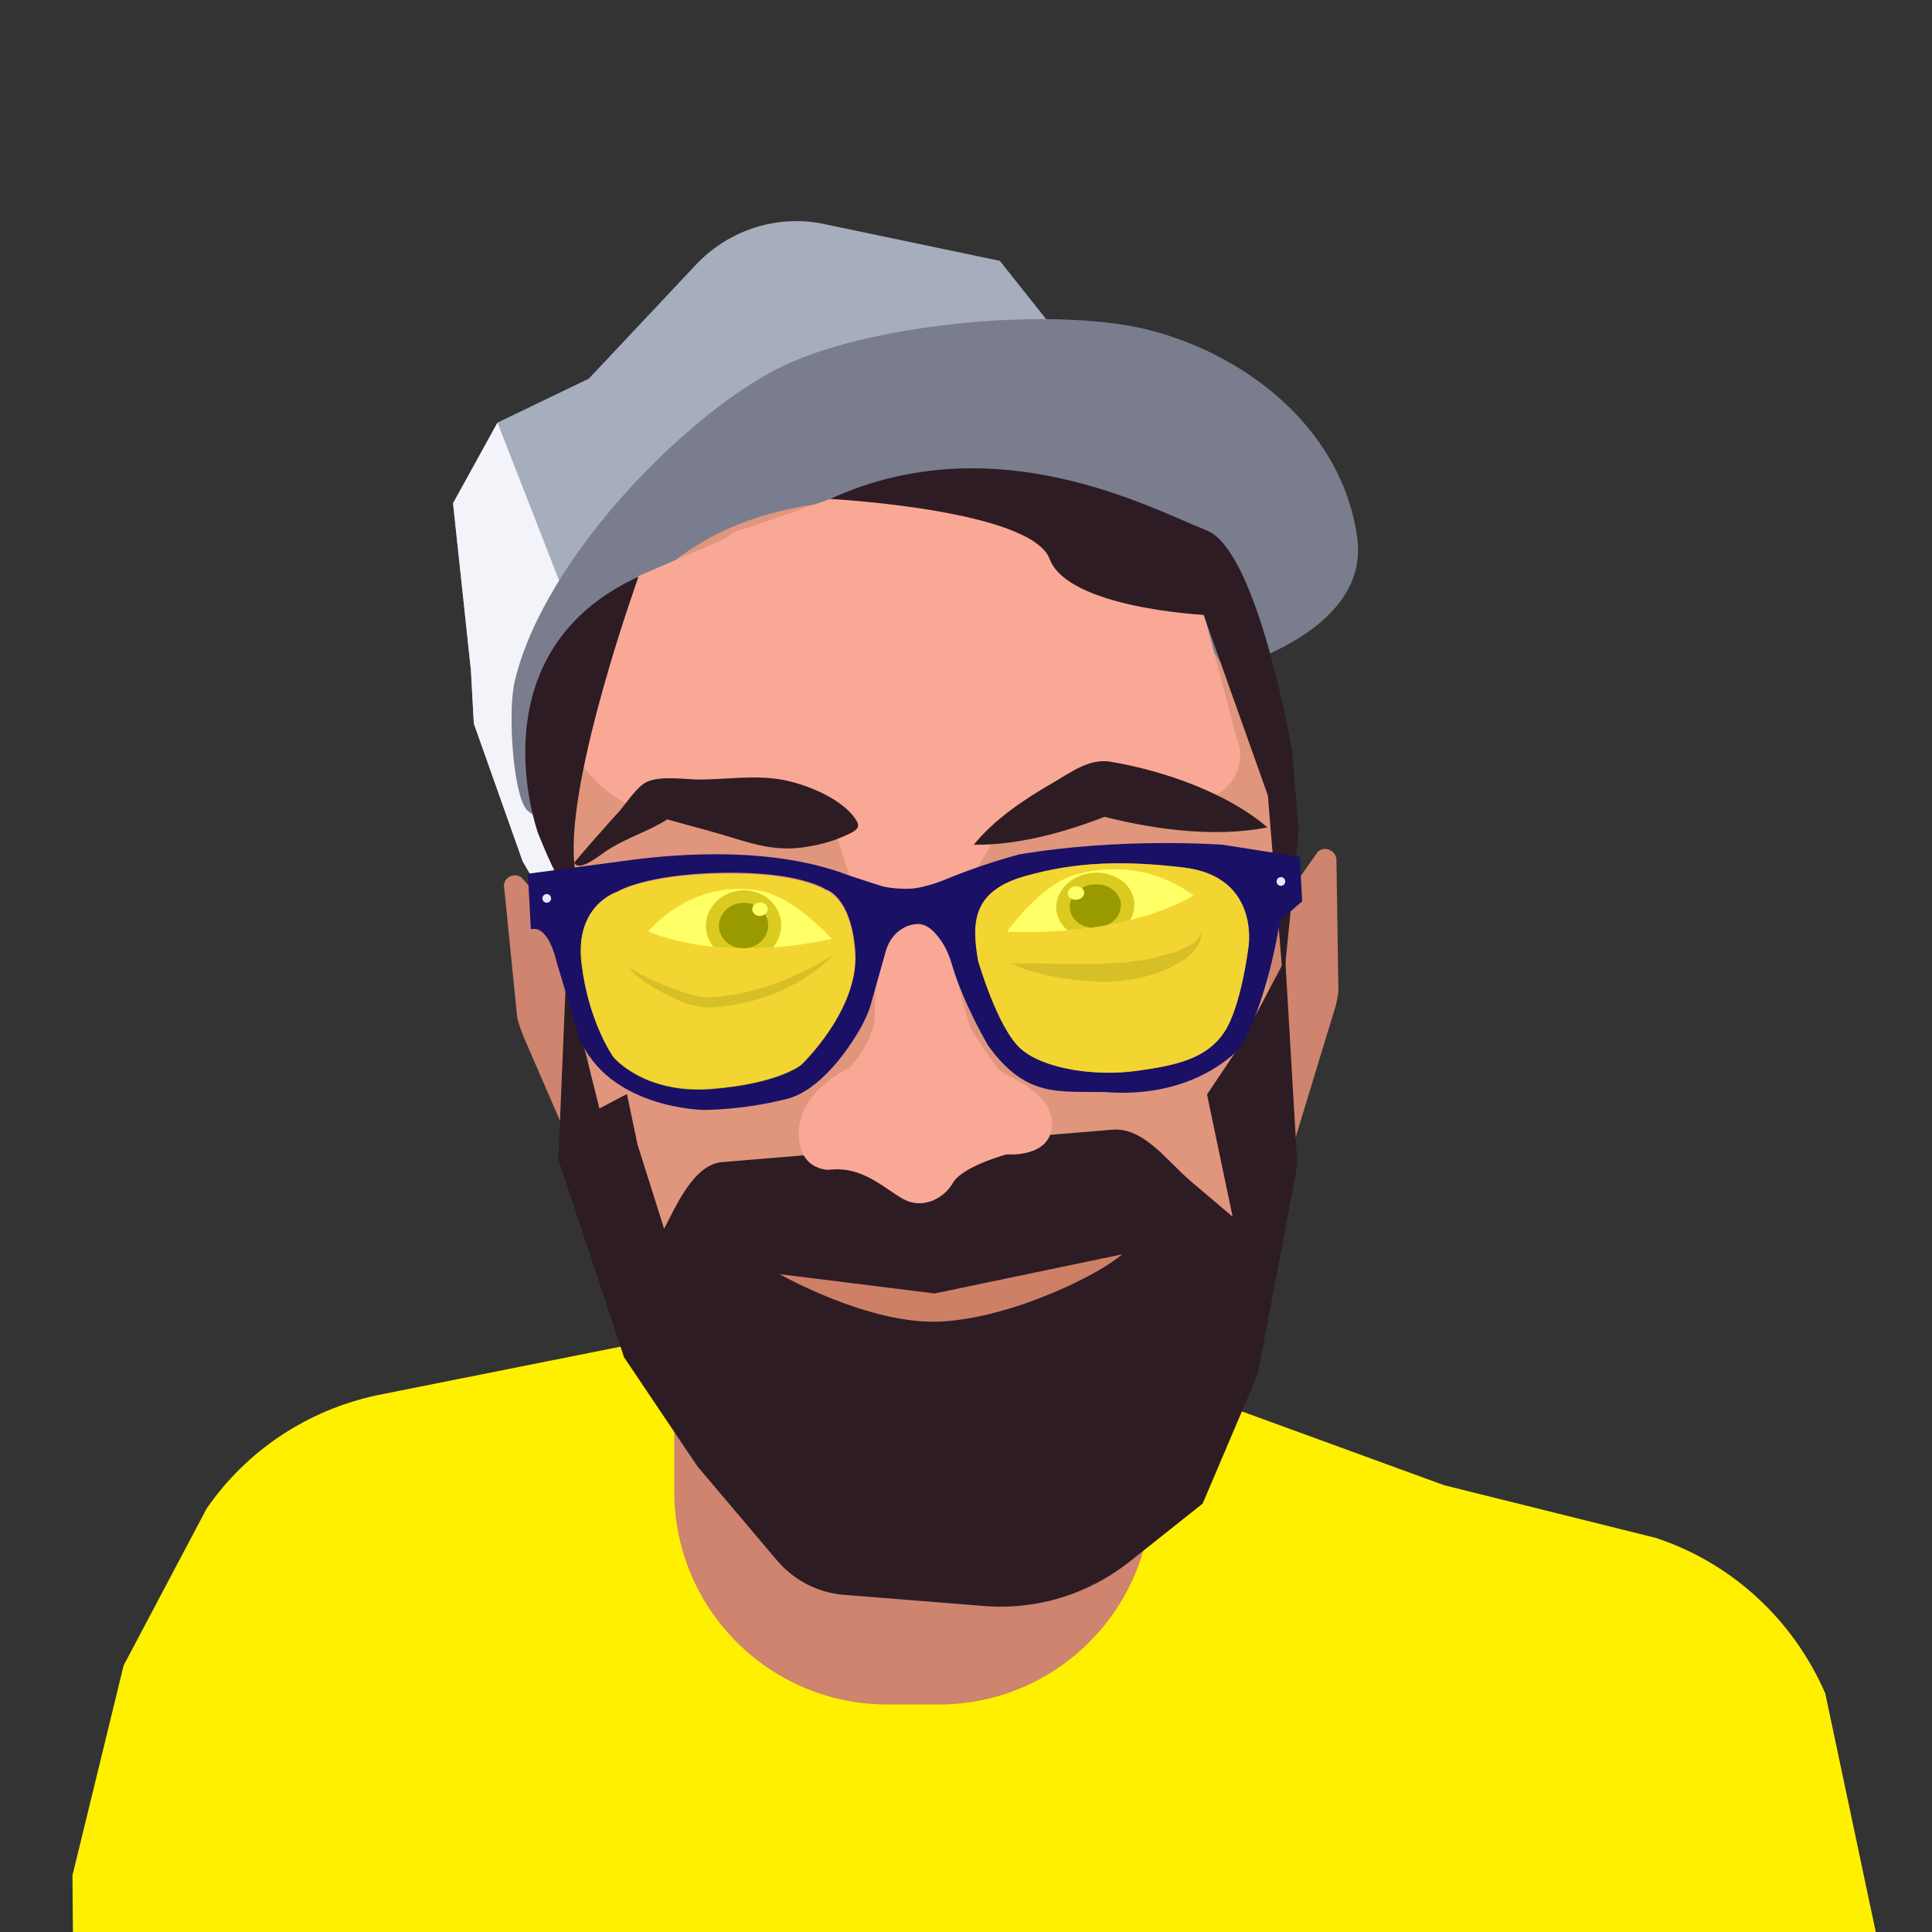 <?xml version="1.0" encoding="utf-8"?>
<!-- Generator: Adobe Illustrator 23.0.6, SVG Export Plug-In . SVG Version: 6.00 Build 0)  -->
<svg version="1.1" id="Layer_1" xmlns="http://www.w3.org/2000/svg" xmlns:xlink="http://www.w3.org/1999/xlink" x="0px" y="0px"
	 viewBox="0 0 400 400" style="enable-background:new 0 0 400 400;" xml:space="preserve">
<rect x="0" y="0" width="400" height="400" fill="#333333" stroke="none"/>
<style type="text/css">
	.shirt{fill:#FFF000;}
	.st1{fill:#CE846E;}
	.hat1{fill:#A6ADBC;}
	.hat2{fill:#F2F4F9;}
	.hat3{fill:#797D8E;}
	.st5{fill:#E0967C;}
	.st6{fill:#F9A895;}
	.st7{fill:#2D1C24;}
	.st8{fill:#FFFFFF;}
	.st9{clip-path:url(#SVGID_2_);}
	.st10{fill:#A67C52;}
	.st11{clip-path:url(#SVGID_4_);}
	.st12{fill:#9C6065;}
	.st13{fill:#CE8067;}
	.st14{fill:#1A1066;}
	.st15{opacity:0.6;enable-background:new;}
	.st16{fill:#E4E8FF;}
</style>


    <defs>  
        <linearGradient id="glasses" x1="100%" y1="100%">
          <stop offset="0%" stop-color="#ff0" stop-opacity="1">
            <animate attributeName="stop-color" values="#7C1103;#000;#F60487;#3A86FF;#7A03B4;#7C1103" dur="30s" repeatCount="indefinite" mode="multiply"/>
          </stop>
        </linearGradient>

    </defs>
<g>
	<path class="shirt" d="M15,388.3l10.6-43.5l17.2-32.5c8.3-12,20.8-20.3,35.1-23.4l69.2-13.8l92.7,10.8l59.2,21.6l43.8,10.9
		c15.8,5.2,28.5,17,35.1,32.2l10.5,49.6H15.1L15,388.3z"/>
	<path class="st1" d="M194.4,352.9h-10.7c-24.3,0-44.1-19.7-44.1-44.1v-32.4h98.8v32.4C238.5,333.1,218.7,352.9,194.4,352.9z"/>
</g>
<g>
	<g>
		<path class="hat1" d="M217.4,67.1L207,54l-36.3-7.6c-9.7-2.1-19.9,1.2-26.7,8.5l-22.1,23.5L103,87.5l-9.2,16.7l3.7,34.6l0.6,11
			l10.1,28.5l4.3,7.4L217.4,67.1z"/>
		<path class="hat2" d="M103,87.5l-9.2,16.7l3.7,34.6l0.6,11l10.1,28.5l4.3,7.4l22.8-15.4L103,87.5z"/>
		<path class="hat3" d="M140.4,155.7c0,0-22.6,20-31.2,12.1c-2.9-2.6-4.2-20.4-2.6-26.9c6.3-26.1,36.7-56.3,55.9-65.3
			s57.3-12.2,76.1-7.1c20.5,5.5,39.4,21,42.4,42.8s-33,29-33,29L140.4,155.7z"/>
	</g>
	<path class="st5" d="M197.6,303.9L197.6,303.9c-41,2.3-76.2-29-78.6-70l-3-51.5c-2-35.5,10.3-75.8,60-78.7l20-1.2
		c35.5-2,66.6,35.7,68.6,71.3l3,51.5C270.1,266.4,238.7,301.6,197.6,303.9z"/>
	<path class="st1" d="M108,181.7l12.5,14l3.1,54l-15-34.6c-0.6-1.4-1.1-2.8-1.5-4.3l-2.7-26.8C103.9,181.9,106.3,180.4,108,181.7z"
		/>
	<path class="st1" d="M272.8,176.4L262,191.8l3.1,54l11-36.1c0.5-1.4,0.8-2.9,1-4.4l-0.4-26.9C276.9,176.2,274.3,174.9,272.8,176.4z
		"/>
	<path class="st6" d="M136.3,166.5l4.6-2.9c2.2-1.4,5-1.8,7.6-1.1l18.6,5.2c3,0.9,5.4,3.2,6.4,6.2l2.8,8.8c1.4,4.5,6,7.3,10.6,6.4
		l6.8-1.2c2.7-0.5,5.1-2.1,6.5-4.5l6.6-11.3c1.4-2.5,4-4.2,6.9-4.6l25-3.3c1.7-0.2,3.4,0,5,0.7l0,0c7.7,3.3,15.6-4.4,12.3-12.2
		l-6.6-25.1c-1-2.3-2.8-4.1-5.1-5.1L225.2,108l-26.7-4.4c-1.6-0.6-3.4-0.9-5.1-0.6l-21.5,0.3l-17.1,6c-1.8,0.3-3.5,1.1-4.8,2.3
		l-17.9,7.7L121,133.7c-1.3,1.2-2.2,2.8-2.7,4.5l-2.1,7.7C114,154.1,129.1,171.1,136.3,166.5z"/>
	<path class="st7" d="M256.4,216.9l-6.5,9.7l5.3,25.3l-8.5-7.2c-5.1-4.3-9.9-11.4-16.5-10.8l-80.7,6.7c-5.8,0.5-9.4,8.8-12,13.8
		L132,237l-2.2-10.5l-5.7,3l-6.9-27.6l-1.6,38.2l13.6,40.9l15.2,22.6l16.5,19.5c3.5,4.1,8.5,6.7,13.9,7.1l28.9,2.3
		c10.9,0.9,21.6-2.4,30.2-9.2l15.1-12l11.4-26.8l8.2-43.3l-2.5-42.6L256.4,216.9z"/>
	<path class="st6" d="M171.6,242.2c0,0-6.6,0.2-6.2-8.2c0.4-8.4,10.4-12.9,10.4-12.9s5.2-5.2,5.3-10.9l0.3-12.3c0.1-3,2-5.5,4.8-6.4
		l0,0c1.2-0.4,2.4-0.4,3.6-0.1l1.7,0.4c2.3,0.6,4.2,2.4,4.8,4.7l4.6,16.4c0,0,4.8,7.5,6.2,8.8s10.9,4.3,10.7,11.2s-9.4,6.1-9.4,6.1
		s-9.2,2.5-11.1,5.9c-1.9,3.3-6.3,5.5-10.2,3.4C183.2,246.2,178.6,241.3,171.6,242.2z"/>
	<path class="st7" d="M118.9,178.6c1.9-2.3,3.9-4.6,5.9-6.8c1.1-1.3,2.2-2.5,3.4-3.8c1.4-1.6,3.7-5.2,5.7-6.1
		c2.7-1.3,7.4-0.6,10.6-0.5c5.4,0,11.3-0.9,16.6-0.1c4.9,0.7,12.4,3.6,15.6,7.7c1.8,2.3,1,2.8-1.9,4.1s-5.9,2-9,2.4
		c-6,0.7-10.6-1-16.3-2.7c-4.7-1.4-9.4-2.5-14.1-4c1-0.3,2,1,3,0.7c-4.2,2.7-8.4,3.8-12.6,6.5C124.2,177,119.9,180.7,118.9,178.6z"
		/>
	<path class="st7" d="M201.6,174.9c4.2-5.2,10.4-9.4,16.5-12.9c3.8-2.2,7.4-5,11.8-4.3c11.3,1.9,24.4,6.6,32.5,13.6
		c-11.6,2.3-25,0.2-36.1-2.8c1.7-0.2,3.3-0.3,4.9-0.4C222.3,171.8,211.7,175,201.6,174.9C202.1,174.4,202.3,174.9,201.6,174.9z"/>
	<g>
		<path class="st8" d="M134.2,192.8c0,0,13.7,6.8,38,1.6c0,0-7.4-8.4-14.5-9.9C150.7,183,141.4,184.9,134.2,192.8z"/>
		<g>
			<g>
				<g>
					<g>
						<defs>
							<path id="SVGID_1_" d="M134.2,192.8c0,0,13.7,6.8,38,1.6c0,0-7.4-8.4-14.5-9.9C150.7,183,141.4,184.9,134.2,192.8z"/>
						</defs>
						<clipPath id="SVGID_2_">
							<use xlink:href="#SVGID_1_"  style="overflow:visible;"/>
						</clipPath>
						<g class="st9">
							
								<ellipse transform="matrix(0.998 -5.750233e-02 5.750233e-02 0.998 -10.768 9.172)" class="st10" cx="154" cy="191.7" rx="7.8" ry="7.3"/>
							
								<ellipse transform="matrix(0.998 -5.750233e-02 5.750233e-02 0.998 -10.768 9.172)" cx="154" cy="191.7" rx="5.1" ry="4.7"/>
							
								<ellipse transform="matrix(0.998 -5.750233e-02 5.750233e-02 0.998 -10.567 9.362)" class="st8" cx="157.4" cy="188.3" rx="1.6" ry="1.4"/>
						</g>
					</g>
				</g>
			</g>
		</g>
	</g>
	<g>
		<path class="st8" d="M247.1,185.4c0,0-12.9,8.5-38.6,7.5c0,0,6.3-9,13.2-11.5C228.7,179,238.6,179.1,247.1,185.4z"/>
		<g>
			<g>
				<g>
					<g>
						<defs>
							<path id="SVGID_3_" d="M247.1,185.4c0,0-12.9,8.5-38.6,7.5c0,0,6.3-9,13.2-11.5C228.7,179,238.6,179.1,247.1,185.4z"/>
						</defs>
						<clipPath id="SVGID_4_">
							<use xlink:href="#SVGID_3_"  style="overflow:visible;"/>
						</clipPath>
						<g class="st11">
							
								<ellipse transform="matrix(0.995 -0.102 0.102 0.995 -17.92 24.053)" class="st10" cx="226.7" cy="187.6" rx="8.1" ry="6.9"/>
							<ellipse transform="matrix(0.995 -0.102 0.102 0.995 -17.92 24.053)" cx="226.7" cy="187.6" rx="5.3" ry="4.5"/>
							
								<ellipse transform="matrix(0.995 -0.102 0.102 0.995 -17.666 23.631)" class="st8" cx="222.7" cy="184.9" rx="1.7" ry="1.4"/>
						</g>
					</g>
				</g>
			</g>
		</g>
	</g>
	<g>
		<path class="st12" d="M129.9,200.2c0,0,0.6,0.3,1.8,1c1.1,0.6,2.8,1.4,4.7,2.3c1,0.4,2.1,0.9,3.3,1.3c1.2,0.4,2.4,0.9,3.7,1.2
			c0.6,0.2,1.3,0.3,1.9,0.4c0.6,0.1,1.3,0.1,1.9,0.1c1.5-0.1,2.8-0.3,4.3-0.5c1.4-0.2,2.8-0.5,4.2-0.9s2.7-0.7,4-1.2
			c1.3-0.4,2.5-0.9,3.6-1.4s2.2-1,3.2-1.4c2-1,3.5-1.9,4.6-2.5s1.7-1.1,1.7-1.1s-0.5,0.6-1.4,1.4s-2.4,2-4.3,3.3
			c-1,0.6-2,1.2-3.1,1.8s-2.3,1.2-3.7,1.7s-2.7,1-4.1,1.4c-1.4,0.4-2.9,0.7-4.4,1c-1.5,0.2-3,0.4-4.4,0.5c-1.7,0.1-3.1-0.3-4.5-0.6
			c-1.4-0.4-2.7-1-3.8-1.5c-1.2-0.5-2.2-1.2-3.2-1.7c-1.9-1.1-3.4-2.2-4.4-3C130.5,200.7,129.9,200.2,129.9,200.2z"/>
	</g>
	<g>
		<path class="st12" d="M209.3,199.5c0,0,0.2,0,0.5,0s0.8-0.1,1.4,0c1.2,0,2.8-0.1,4.8,0c2,0,4.3,0.1,6.7,0.1c0.6,0,1.2,0,1.9,0
			s1.3,0,1.9,0c0.6,0,1.3-0.1,1.9-0.1c0.6,0,1.3,0,1.9-0.1s1.3-0.1,1.9-0.1s1.2-0.1,1.9-0.2c1.2-0.2,2.5-0.3,3.6-0.5
			c0.3-0.1,0.6-0.1,0.9-0.2h0.1c0,0,0.1,0,0,0l0,0h0.1l0.1-0.1l0.2-0.1l0.4-0.1c0.6-0.2,1.2-0.3,1.7-0.4c0.5-0.2,1-0.3,1.5-0.4
			s1-0.3,1.4-0.5c0.2-0.1,0.4-0.2,0.6-0.3c0.2-0.1,0.4-0.2,0.6-0.3c0.4-0.2,0.7-0.4,1.1-0.5c0.6-0.4,1.1-0.8,1.5-1.2
			c0.3-0.4,0.5-0.8,0.5-1.1c0.1-0.3,0-0.5,0-0.5s0.1,0.1,0.2,0.4c0.1,0.3,0.2,0.9-0.1,1.5c-0.2,0.6-0.6,1.3-1.2,2
			c-0.3,0.3-0.6,0.6-1,1c-0.2,0.2-0.4,0.3-0.6,0.5c-0.2,0.2-0.4,0.3-0.6,0.4c-0.9,0.6-1.9,1.1-3,1.7c-0.5,0.3-1.1,0.5-1.7,0.7
			l-0.4,0.2l-0.2,0.1l-0.1,0.1l0,0h-0.1h-0.1c-0.3,0.1-0.6,0.2-1,0.3c-0.6,0.2-1.3,0.4-1.9,0.5c-0.6,0.2-1.3,0.3-2,0.4
			c-0.7,0.1-1.3,0.2-2,0.3s-1.4,0.1-2,0.2c-0.7,0.1-1.4,0.1-2,0.1c-0.7,0-1.3,0-2-0.1c-1.3-0.1-2.6-0.2-3.9-0.3
			c-1.2-0.2-2.5-0.3-3.6-0.5s-2.2-0.4-3.2-0.7s-1.9-0.5-2.7-0.7s-1.4-0.5-2-0.7c-0.5-0.2-1-0.4-1.3-0.5
			C209.4,199.6,209.3,199.5,209.3,199.5z"/>
	</g>
	<path class="st13" d="M161.4,263.8c0,0,18.8,10.7,33.7,9.8c14.9-0.9,32.8-9.9,37.2-13.9l-38.8,8.1L161.4,263.8z"/>
	<path class="st7" d="M171.9,103.3c0,0,41.5,2.2,45.4,12.4c3.8,10.2,31.9,11.6,31.9,11.6l13.3,37.4l3.2,39l3.2-31.8l-1.4-16.4
		c0,0-7-41.5-17.7-45.7C239.2,105.7,206.3,87.5,171.9,103.3z"/>
	<path class="st7" d="M132.2,119.4c0,0-15,41.6-13.3,59.2s-7.5-6.1-7.5-6.1S97.8,135.2,132.2,119.4z"/>
	<g>
		<path class="st14" d="M253.2,174.9c0,0-20.9-1.6-42.2,2c-7.9,2.1-14.8,5-14.8,5s-4.6,2-7.9,2.1c-3.4,0.1-5.6-0.5-5.6-0.5
			s-4.1-1.3-7.1-2.3c-17.6-6.8-40.3-3.7-44.6-3.2l-21.7,2.9l0.6,11.5c3.7-1,5.3,6.6,5.3,6.6l4.7,15.7c5.9,14.8,25.7,15.1,25.7,15.1
			s7.9,0.1,17.4-2.3c6.8-1.8,12.6-10.1,15.2-14.7c1-1.8,1.8-3.6,2.3-5.6l2.9-10.3c0.6-2.1,1.9-3.9,3.9-4.9c0.7-0.4,1.6-0.6,2.5-0.7
			c1.7-0.2,3.2,1.1,4.4,2.6c1.3,1.6,2.2,3.5,2.8,5.5c0.8,2.8,2.9,8.9,7.6,17.1c7.8,10.8,14.5,9.4,24.1,9.6
			c16.6,1.3,25.4-6.5,27.6-8.7c6.1-9,8.7-26.8,8.7-26.8l4.6-4l-0.5-9.2L253.2,174.9z M165.9,220.4c0,0-4.6,3.9-18.6,5
			s-20.3-6.6-20.3-6.6s-5.1-7-6.6-19.3c-1.5-12.2,7.4-14.9,7.4-14.9s5.6-3.6,21.7-3.9c16.1-0.3,21.4,3.4,21.4,3.4s5.4,1.3,6.2,13.1
			C177.8,209.1,165.9,220.4,165.9,220.4z M258.5,195.9c0,0-1.5,12.6-5.1,17.9c-3.6,5.3-9.6,6.8-18,7.9c-8.4,1.2-19.3-0.3-24.1-4.6
			s-8.8-18.2-8.8-18.2c-1.4-7.9-1.2-14.4,9.7-17.5s20.9-3.2,32.8-1.8C260.8,181.4,258.5,195.9,258.5,195.9z"/>
		<path fill="url('#glasses')" class="st15" d="M127.8,184.7c0,0-8.9,2.7-7.4,14.9s6.6,19.3,6.6,19.3s6.3,7.7,20.3,6.6c14-1.1,18.6-5,18.6-5
			s11.9-11.3,11.1-23.1c-0.8-11.8-6.2-13.1-6.2-13.1s-5.3-3.7-21.4-3.4S127.8,184.7,127.8,184.7z"/>
		<path fill="url('#glasses')" class="st15" d="M202.5,198.9c0,0,4,13.9,8.8,18.2s15.7,5.8,24.1,4.6s14.4-2.6,18-7.9c3.6-5.3,5.1-17.9,5.1-17.9
			s2.3-14.4-13.5-16.3c-11.9-1.4-21.9-1.3-32.8,1.8S201.2,191,202.5,198.9z"/>
		<circle class="st16" cx="113.2" cy="186" r="0.9"/>
		<circle class="st16" cx="265.2" cy="182.5" r="0.9"/>
	</g>
</g>
</svg>
